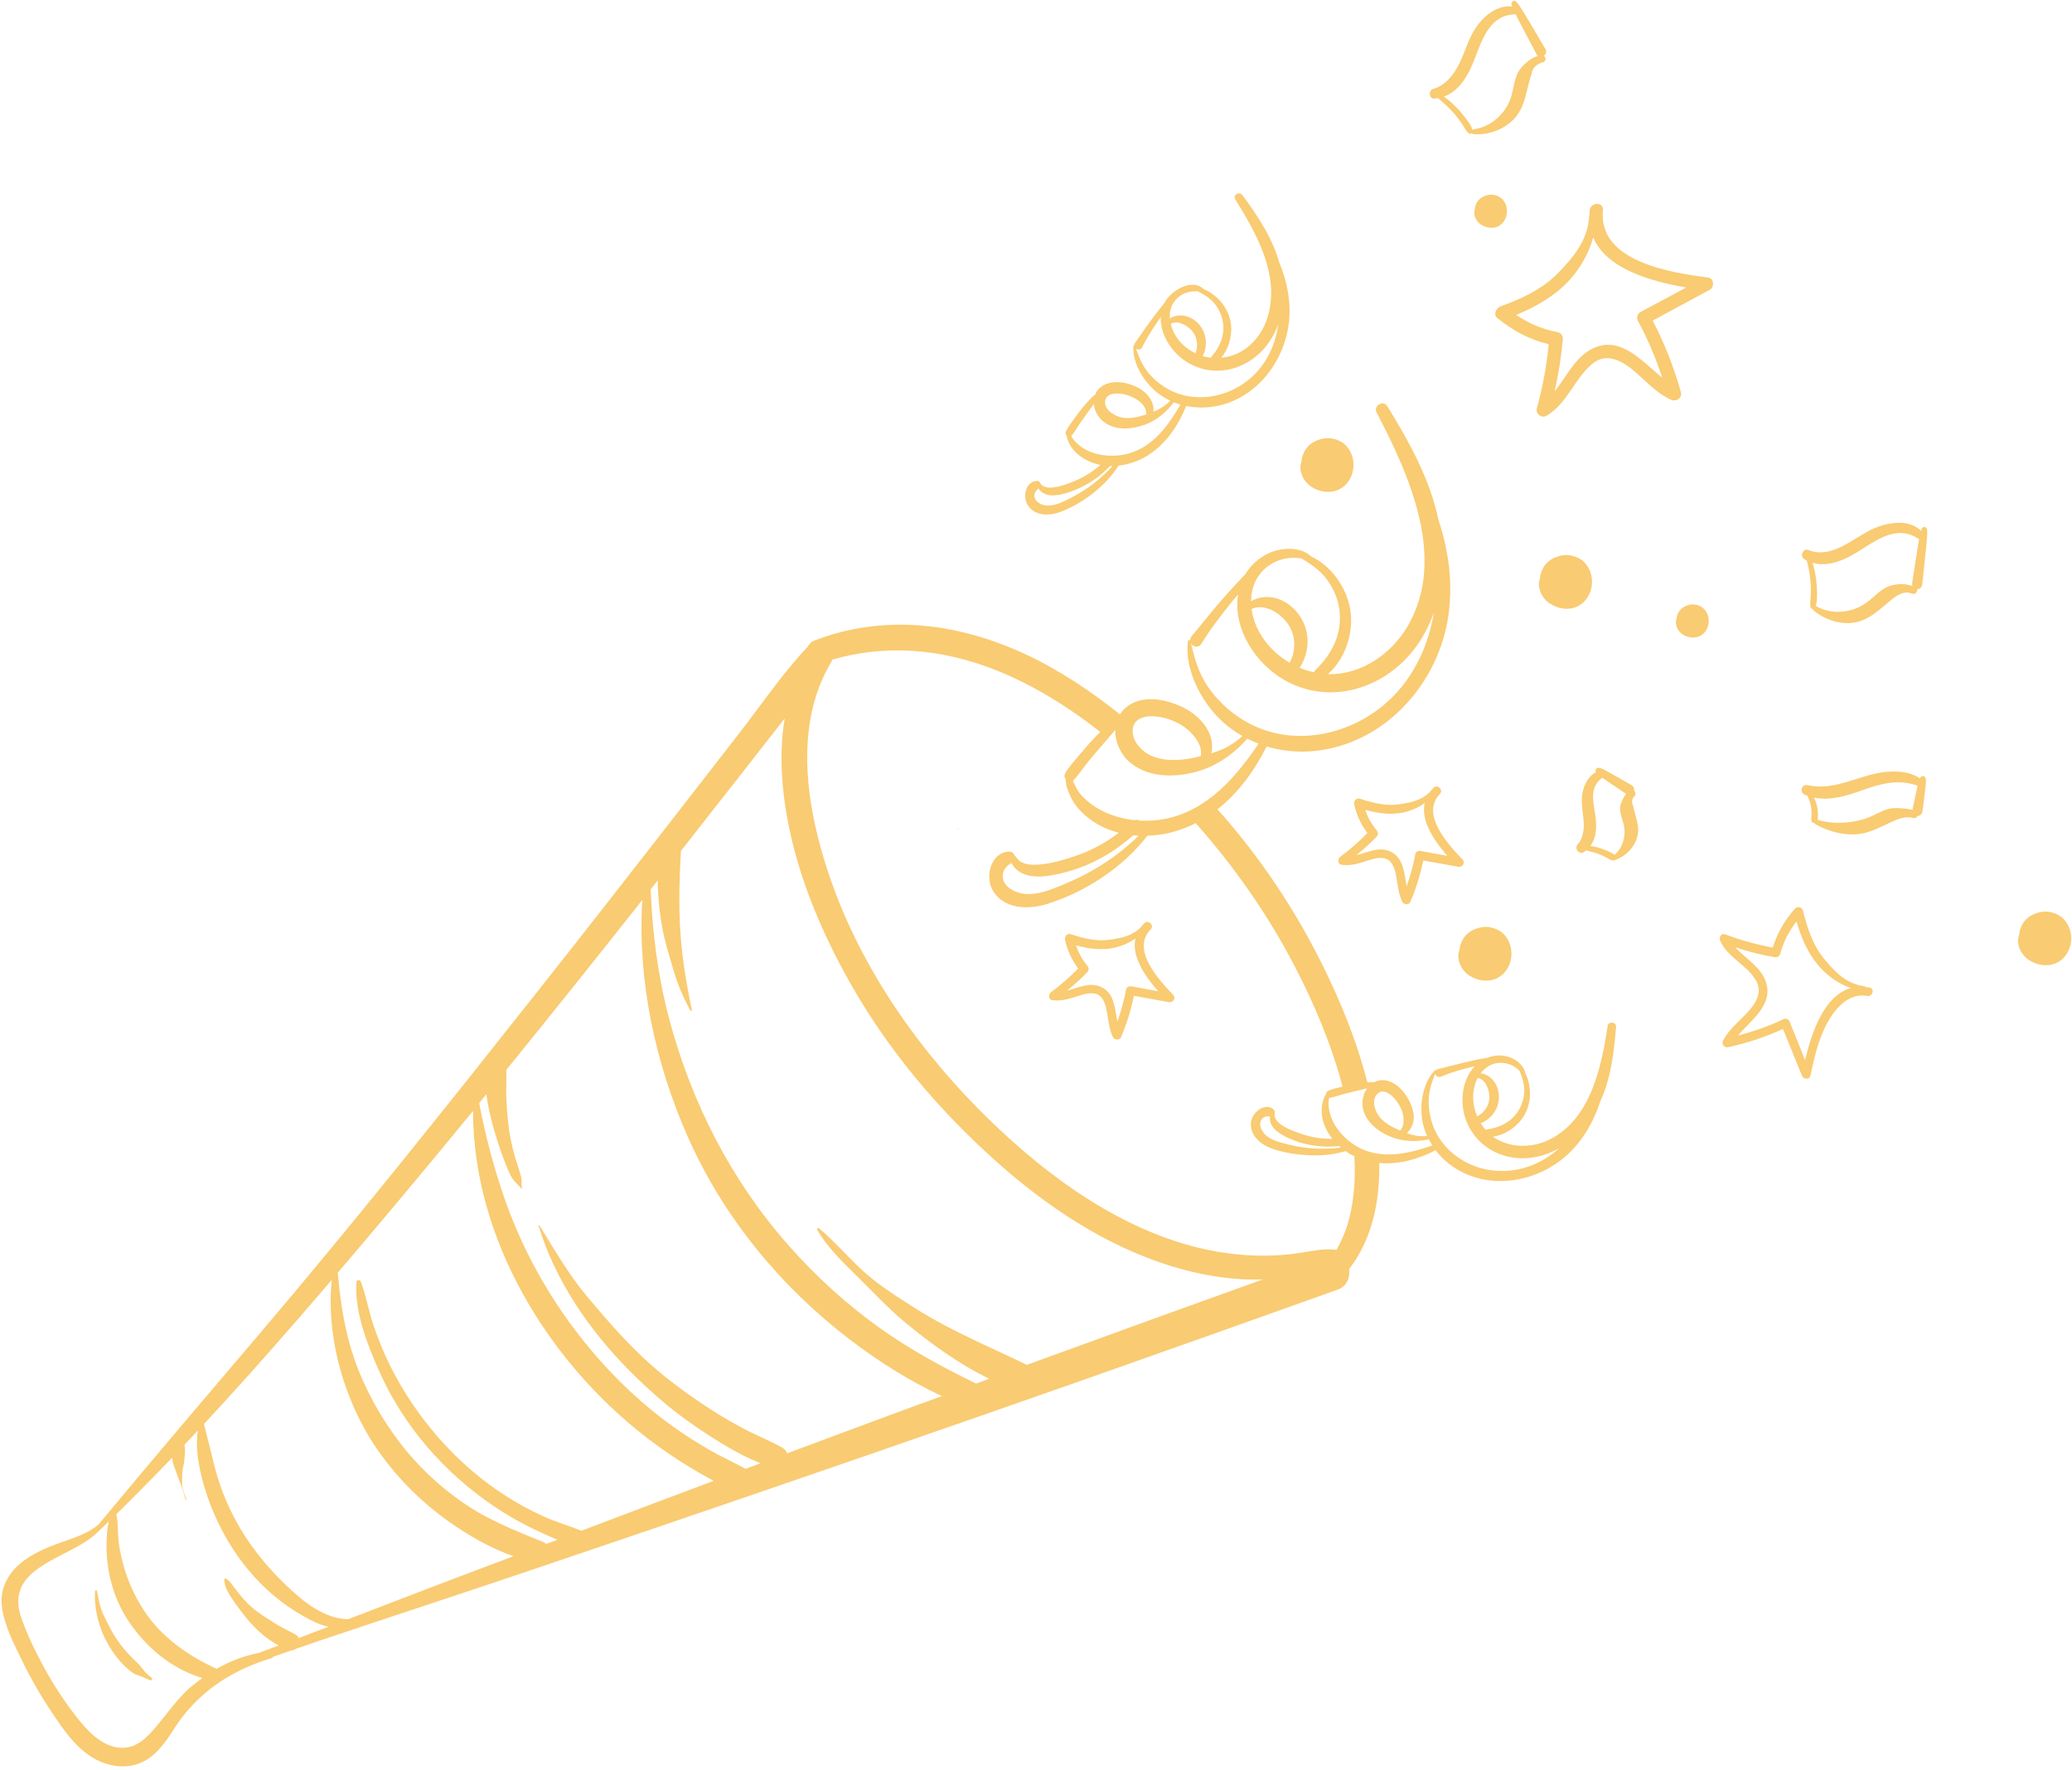 <?xml version="1.0" encoding="UTF-8"?><svg xmlns="http://www.w3.org/2000/svg" xmlns:xlink="http://www.w3.org/1999/xlink" height="209.2" preserveAspectRatio="xMidYMid meet" version="1.0" viewBox="-0.2 -0.1 244.9 209.2" width="244.9" zoomAndPan="magnify"><g id="change1_1"><path d="M112.98,97.85c0.06,0,0.06,0.1,0,0.1C112.92,97.95,112.92,97.85,112.98,97.85z M169.22,10.4 c1.09-0.28,1.95-1.16,2.54-2.07c0.73-1.11,1.13-2.39,1.65-3.61c0.52-1.21,1.24-2.33,2.29-3.14c0.8-0.61,1.83-1.06,2.84-0.91 c-0.03-0.08-0.07-0.16-0.09-0.25c-0.08-0.31,0.33-0.57,0.56-0.32c0.38,0.41,0.64,0.9,0.94,1.37c0.29,0.46,0.56,0.93,0.84,1.39 c0.56,0.95,1.12,1.9,1.68,2.85c0.19,0.32,0.04,0.62-0.2,0.78c0.28,0.2,0.31,0.68-0.12,0.78c-0.47,0.11-0.94,0.42-1.17,0.86 c-0.11,0.21-0.14,0.47-0.21,0.69c-0.09,0.27-0.17,0.53-0.24,0.81c-0.34,1.19-0.51,2.43-1.16,3.51c-1.08,1.81-3.32,2.77-5.39,2.62 c-0.1-0.01-0.17-0.05-0.22-0.11c-0.1,0.09-0.26,0.11-0.37-0.01c-0.11-0.11-0.23-0.21-0.32-0.33c-0.07-0.1-0.13-0.22-0.19-0.32 c-0.13-0.23-0.28-0.45-0.43-0.66c-0.3-0.43-0.62-0.84-0.97-1.22c-0.36-0.4-0.75-0.77-1.15-1.13c-0.19-0.17-0.39-0.33-0.59-0.49 c-0.12,0.02-0.23,0.06-0.36,0.07C168.69,11.64,168.58,10.56,169.22,10.4z M170.46,11.32c0.09,0.07,0.19,0.13,0.28,0.2 c0.44,0.34,0.85,0.71,1.24,1.11c0.4,0.41,0.76,0.85,1.1,1.3c0.16,0.22,0.32,0.45,0.47,0.68c0.14,0.21,0.22,0.41,0.28,0.65 c0.04-0.03,0.08-0.07,0.15-0.08c1.94-0.23,3.7-1.76,4.35-3.6c0.41-1.15,0.41-2.63,1.21-3.6c0.53-0.64,1.22-1.23,2.03-1.47 c-0.06-0.05-0.11-0.11-0.16-0.19c-0.51-0.98-1.03-1.95-1.54-2.93c-0.25-0.48-0.51-0.96-0.75-1.45c-0.06-0.12-0.12-0.24-0.18-0.37 c-0.04,0.01-0.09,0.03-0.14,0.03c-2.86,0.1-3.78,2.85-4.65,5.12C173.43,8.65,172.39,10.62,170.46,11.32z M201.9,34.15 c-2.25,1.22-4.51,2.44-6.76,3.65c1.4,2.69,2.51,5.52,3.33,8.44c0.2,0.73-0.57,1.19-1.18,0.91c-1.63-0.74-2.81-2.05-4.13-3.21 c-1.48-1.3-3.44-2.5-5.2-1c-2.09,1.78-2.93,4.67-5.37,6.11c-0.58,0.34-1.32-0.23-1.14-0.88c0.69-2.49,1.15-5.01,1.4-7.58 c-2.25-0.53-4.27-1.62-6.07-3.09c-0.52-0.42-0.15-1.17,0.36-1.37c2.51-0.93,4.87-1.98,6.77-3.91c1.89-1.93,3.57-3.94,3.72-6.76 c0-0.03,0.01-0.06,0.02-0.08c0.01-0.2,0.02-0.41,0.05-0.63c0.11-0.99,1.66-1.01,1.56,0c-0.6,6.12,8.12,7.39,12.47,7.97 C202.4,32.82,202.44,33.85,201.9,34.15z M196.27,44.55c-0.76-2.3-1.7-4.54-2.86-6.68c-0.2-0.36-0.1-0.88,0.28-1.08 c1.8-0.97,3.61-1.93,5.41-2.9c-4.15-0.72-9.44-2.2-11-5.93c-0.5,1.91-1.58,3.74-2.86,5.12c-1.77,1.9-3.91,3.08-6.24,4.05 c1.49,1,3.13,1.71,4.93,2.04c0.33,0.06,0.62,0.45,0.59,0.78c-0.18,2.09-0.5,4.16-0.97,6.2c1.47-1.78,2.43-4.12,4.63-5.11 C191.4,39.6,193.82,42.57,196.27,44.55z M190.81,121.27c-0.24,3.05-0.61,6.11-1.87,8.86c-0.71,2.17-1.83,4.21-3.43,5.84 c-3.45,3.53-9.22,4.77-13.55,2.13c-0.96-0.59-1.81-1.34-2.48-2.22c-2.06,1.07-4.39,1.71-6.66,1.51c0.06,3.14-0.36,6.28-1.6,9.18 c-0.52,1.21-1.17,2.33-1.97,3.37c0.16,0.95-0.22,2.02-1.38,2.43c-9.78,3.5-19.57,6.98-29.37,10.43 c-17.24,6.07-34.51,12.03-51.81,17.92c-8.72,2.97-17.45,5.94-26.2,8.83c-4.34,1.43-8.67,2.88-12.99,4.33 c-0.91,0.31-1.82,0.62-2.73,0.94c-0.15,0.12-0.32,0.18-0.52,0.18c-0.71,0.25-1.42,0.49-2.13,0.74c-0.05,0.08-0.13,0.15-0.23,0.18 c-4.91,1.48-8.89,4.16-11.64,8.54c-1.02,1.62-2.24,3.27-4.12,3.95c-1.86,0.67-4,0.18-5.62-0.88c-1.89-1.23-3.22-3.17-4.46-5.01 c-1.35-2-2.57-4.1-3.62-6.27c-0.98-2-2.16-4.25-2.41-6.49c-0.22-1.92,0.6-3.65,2.04-4.91c1.41-1.24,3.17-1.97,4.92-2.6 c1.58-0.56,3.2-1.06,4.45-2.11c6.28-7.58,12.66-15.06,19.04-22.56c11.2-13.17,21.96-26.69,32.68-40.24 c5.36-6.77,10.67-13.57,15.97-20.39c2.69-3.46,5.37-6.92,8.06-10.38c2.64-3.4,5.13-7.09,8.09-10.22c0.14-0.31,0.4-0.57,0.79-0.73 c9.46-3.65,19.48-1.64,28.1,3.25c2.82,1.6,5.47,3.45,8.01,5.48c0.19-0.3,0.42-0.57,0.71-0.82c1.93-1.6,4.82-0.98,6.86,0.05 c2.02,1.02,3.73,3.07,3.24,5.37c0.5-0.16,0.99-0.33,1.47-0.55c0.82-0.38,1.54-0.9,2.2-1.49c-0.82-0.46-1.59-1.01-2.3-1.65 c-2.48-2.21-4.58-6.16-4.14-9.57c0.02-0.14,0.2-0.19,0.27-0.07c-0.01-0.17,0.03-0.35,0.18-0.53c1.34-1.59,2.61-3.24,4-4.79 c0.76-0.85,1.53-1.7,2.33-2.52c0.82-1.37,2.19-2.43,3.74-2.82c1.34-0.34,3.04-0.26,4.06,0.74c2.38,1.07,4.18,3.73,4.59,6.18 c0.47,2.74-0.52,5.84-2.62,7.71c0.04,0,0.09,0.01,0.13,0.01c3.82,0.05,7.32-2.38,9.23-5.58c4.77-8.01,0.25-17.95-3.6-25.33 c-0.44-0.84,0.78-1.56,1.27-0.75c2.6,4.25,5.02,8.6,6.03,13.42c1.28,3.84,1.78,7.93,1.07,11.94c-1.39,7.86-7.73,14.64-15.84,15.39 c-1.89,0.17-3.78-0.02-5.56-0.55c-0.01,0.04-0.01,0.08-0.04,0.12c-1.41,2.8-3.33,5.41-5.76,7.32c0.39,0.43,0.78,0.85,1.15,1.29 c4.93,5.76,9.03,12.21,12.22,19.08c1.77,3.8,3.31,7.8,4.36,11.91c0.13-0.01,0.26-0.03,0.4-0.03c0.13,0,0.27,0,0.4,0 c0.21-0.1,0.43-0.18,0.69-0.22c1.57-0.19,2.88,1.22,3.5,2.51c0.36,0.75,0.61,1.61,0.43,2.44c-0.11,0.48-0.39,0.95-0.75,1.31 c0.34,0.11,0.68,0.21,1.03,0.28c0.45,0.08,0.9,0.08,1.35,0.04c-0.21-0.48-0.38-0.98-0.5-1.51c-0.43-1.99-0.07-4.73,1.42-6.25 c0.04-0.04,0.09-0.03,0.13,0c0.06-0.07,0.13-0.12,0.24-0.15c1.92-0.45,3.85-1.03,5.81-1.33c0.9-0.36,1.94-0.38,2.84,0 c0.76,0.33,1.54,0.97,1.66,1.81c0.35,0.64,0.52,1.4,0.56,2.1c0.06,0.94-0.14,1.89-0.58,2.72c-0.71,1.37-2.23,2.48-3.8,2.69 c1.91,1.37,4.59,1.38,6.66,0.36c4.91-2.41,6.17-8.6,6.92-13.49C189.93,120.59,190.85,120.72,190.81,121.27z M177.21,125.54 c-1-0.02-1.83,0.49-2.41,1.24c0.36,0.03,0.73,0.2,1.01,0.39c0.73,0.51,1.11,1.39,1.15,2.27c0.04,0.88-0.28,1.72-0.87,2.37 c-0.36,0.4-0.8,0.69-1.28,0.87c0.17,0.28,0.36,0.54,0.57,0.78c0.03-0.01,0.05-0.03,0.09-0.03c1.57-0.22,2.95-0.86,3.81-2.24 c0.43-0.7,0.66-1.52,0.68-2.33c0.02-0.86-0.25-1.58-0.55-2.37C178.81,125.93,178.14,125.56,177.21,125.54z M174.4,131.88 c0.83-0.44,1.41-1.25,1.43-2.23c0.01-0.6-0.16-1.19-0.48-1.7c-0.21-0.33-0.53-0.54-0.89-0.63c-0.08,0.14-0.14,0.29-0.2,0.44 C173.73,129.08,173.84,130.58,174.4,131.88z M162.68,129.14c-0.77,0.63-0.46,1.83-0.01,2.54c0.6,0.94,1.63,1.44,2.62,1.87 c0.41-0.44,0.45-1.04,0.38-1.63c-0.08-0.65-0.37-1.25-0.75-1.79C164.51,129.53,163.46,128.5,162.68,129.14z M149.82,66.73 c-1.47,0.99-2.14,2.59-2.15,4.26c0.37-0.25,0.84-0.4,1.28-0.47c2.15-0.33,4.13,1.17,4.96,3.08c0.74,1.69,0.52,3.72-0.5,5.24 c0.55,0.23,1.12,0.41,1.7,0.54c0.03-0.1,0.07-0.19,0.16-0.27c1.97-1.88,3.19-4.29,2.85-7.07c-0.16-1.29-0.69-2.55-1.46-3.6 c-0.82-1.13-1.87-1.81-3.03-2.53C152.31,65.73,151.06,65.89,149.82,66.73z M151.86,73.43c-0.96-1.2-2.67-2.19-4.13-1.54 c0.03,0.24,0.07,0.49,0.13,0.73c0.58,2.39,2.26,4.39,4.37,5.63C153.04,76.72,152.97,74.82,151.86,73.43z M146.64,84.96 c6.28,3.92,14.61,1.56,18.99-4.07c1.98-2.54,3.14-5.49,3.64-8.56c-0.92,2.59-2.43,4.93-4.66,6.69c-3.77,2.97-8.77,3.69-13.02,1.26 c-3.42-1.95-6.11-6.12-5.45-10.11c-0.23,0.27-0.46,0.53-0.68,0.8c-1.29,1.61-2.57,3.25-3.65,5.01c-0.35,0.57-0.99,0.4-1.24-0.01 c0.43,1.79,0.86,3.37,1.9,4.96C143.53,82.54,145,83.94,146.64,84.96z M140.96,91.2c-2.58,0.64-5.57,0.6-7.68-1.24 c-1.05-0.92-1.7-2.38-1.66-3.77c-0.26,0.31-0.52,0.61-0.79,0.92c-0.01,0.03-0.02,0.06-0.03,0.09c-0.01-0.01-0.02-0.01-0.03-0.02 c-0.17,0.19-0.33,0.39-0.5,0.58c-0.62,0.72-1.24,1.44-1.85,2.18c-0.58,0.71-1.09,1.52-1.72,2.18c-0.03,0.03-0.06,0.04-0.09,0.07 c0.28,0.59,0.51,1.2,1,1.72c0.82,0.87,1.78,1.56,2.87,2.04c1.09,0.48,2.25,0.78,3.43,0.91c0.19-0.09,0.38-0.06,0.53,0.04 c1.07,0.07,2.15,0,3.2-0.22c4.9-1.03,8.24-4.91,10.92-8.87c-0.45-0.17-0.9-0.37-1.33-0.59C145.56,89.1,143.44,90.59,140.96,91.2z M118.32,103.52c0.03,0.93,0.85,1.54,1.65,1.83c1.94,0.71,4.15-0.31,5.93-1.06c3.19-1.34,6.03-3.21,8.49-5.6 c-0.22-0.01-0.43-0.02-0.65-0.04c-0.3,0.27-0.62,0.52-0.92,0.76c-0.64,0.52-1.31,1-2.01,1.42c-1.41,0.86-2.97,1.59-4.57,2.04 c-1.57,0.45-3.62,0.94-5.22,0.43c-0.61-0.2-1.15-0.57-1.51-1.11c-0.05-0.07-0.1-0.17-0.15-0.27 C118.75,102.3,118.3,102.71,118.32,103.52z M134.18,85.1c-0.78,0.68-0.56,1.91-0.04,2.68c1.48,2.24,4.59,2.19,6.9,1.67 c0.23-0.05,0.45-0.1,0.68-0.16c0.22-1.2-0.62-2.32-1.48-3.08c-0.9-0.8-2.1-1.31-3.27-1.54C136.08,84.51,134.9,84.47,134.18,85.1z M23.71,198.27c-3.65-1.1-6.7-3.65-8.8-6.85c-1.25-1.91-2.05-4.16-2.36-6.42c-0.16-1.15-0.21-2.31-0.13-3.47 c0.04-0.61,0.1-1.21,0.24-1.78c-0.28,0.27-0.56,0.55-0.84,0.83c-0.02,0.02-0.04,0.03-0.07,0.04c-2.11,2.33-5.53,3.09-7.98,5.12 c-1.83,1.51-2.21,3.29-1.42,5.51c0.73,2.06,1.71,4.05,2.76,5.96c1.09,1.97,2.33,3.86,3.71,5.63c1.28,1.63,2.94,3.48,5.14,3.67 c2.01,0.17,3.34-1.33,4.5-2.74c1.22-1.46,2.28-3,3.7-4.28C22.67,199.06,23.18,198.66,23.71,198.27z M38.6,192.22 c0.01,0,0.03-0.01,0.04-0.01c-0.64-0.14-1.27-0.36-1.94-0.7c-1.28-0.65-2.57-1.44-3.71-2.32c-2.25-1.73-4.18-3.86-5.71-6.25 c-1.55-2.42-2.75-5.1-3.5-7.87c-0.37-1.37-0.64-2.74-0.7-4.15c-0.03-0.63,0.02-1.27,0.1-1.91c-0.53,0.57-1.05,1.14-1.59,1.7 c0.03,0.08,0.05,0.16,0.06,0.25c0.06,0.51-0.02,1.09-0.07,1.61c-0.05,0.5-0.21,0.98-0.24,1.49c-0.03,0.48-0.04,0.98,0.01,1.47 c0.06,0.55,0.29,1.12,0.48,1.64c0.02,0.06-0.07,0.08-0.09,0.02c-0.19-0.54-0.3-1.11-0.5-1.64c-0.19-0.49-0.39-0.96-0.55-1.46 c-0.18-0.54-0.44-1.06-0.51-1.63c-0.01-0.08-0.02-0.16-0.03-0.24c-2.16,2.26-4.37,4.48-6.6,6.68c0.21,0.87,0.15,1.76,0.22,2.67 c0.08,1.06,0.28,2.11,0.56,3.14c0.53,2.01,1.37,3.87,2.51,5.61c2.03,3.11,5.22,5.34,8.57,6.86c1.55-0.89,3.23-1.54,4.98-1.88 c0.78-0.3,1.55-0.59,2.34-0.88c-1.38-0.74-2.6-1.81-3.59-2.99c-0.61-0.73-1.21-1.51-1.75-2.3c-0.48-0.71-1.11-1.64-1.07-2.53 c0-0.08,0.1-0.15,0.18-0.1c0.38,0.25,0.64,0.58,0.9,0.95c0.26,0.36,0.54,0.7,0.82,1.05c0.56,0.68,1.15,1.29,1.85,1.82 c0.72,0.55,1.49,1.01,2.25,1.5c0.77,0.49,1.6,0.86,2.4,1.3c0.19,0.1,0.31,0.26,0.38,0.43C36.28,193.08,37.44,192.66,38.6,192.22z M53.06,186.67c2.48-0.94,4.95-1.87,7.43-2.8c-2.75-0.96-5.39-2.5-7.68-4.12c-3.08-2.18-5.75-4.82-7.97-7.87 c-4.13-5.66-6.55-13.54-5.83-20.67c-4.93,5.77-9.94,11.47-15.1,17.03c0.2,0.89,0.45,1.76,0.67,2.66c0.3,1.23,0.58,2.47,0.95,3.68 c0.75,2.42,1.82,4.72,3.19,6.85c1.37,2.13,3,4.05,4.82,5.8c1.96,1.89,4.51,4.04,7.4,4.09C44.98,189.77,49.02,188.21,53.06,186.67z M84.15,174.96c-0.86-0.46-1.71-0.95-2.5-1.42c-1.89-1.12-3.71-2.37-5.45-3.71c-11.71-9.05-20.49-23.53-20.49-38.6 c-2.94,3.59-5.9,7.16-8.88,10.72c-2.36,2.81-4.73,5.62-7.11,8.41c0.31,3.48,0.81,6.85,1.96,10.19c1.23,3.55,3.07,6.84,5.33,9.83 c2.09,2.76,4.68,5.2,7.53,7.17c2.97,2.05,6.17,3.3,9.48,4.65c0.14,0.06,0.24,0.14,0.35,0.22c0.44-0.17,0.89-0.34,1.33-0.5 c-0.97-0.38-1.93-0.84-2.82-1.26c-1.63-0.78-3.19-1.68-4.69-2.69c-2.96-2-5.65-4.38-7.96-7.1c-2.32-2.72-4.23-5.74-5.68-9.02 c-1.37-3.09-2.85-6.92-2.63-10.35c0.02-0.32,0.43-0.36,0.54-0.07c0.62,1.69,0.92,3.48,1.5,5.19c0.56,1.65,1.22,3.27,2,4.83 c1.53,3.05,3.48,5.92,5.73,8.48c2.26,2.56,4.85,4.84,7.72,6.7c1.46,0.95,2.99,1.79,4.58,2.51c1.48,0.68,3.04,1.11,4.53,1.72 C73.72,178.88,78.93,176.91,84.15,174.96z M104.73,167.28c2.13-0.79,4.27-1.56,6.4-2.34c-3.83-1.78-7.45-4.07-10.79-6.61 c-8.27-6.3-15.02-14.5-19.24-24.02c-3.86-8.74-5.95-18.43-5.39-28.01c-5.31,6.73-10.66,13.42-16.06,20.07 c0.03,1.03-0.04,2.06-0.01,3.08c0.04,1.22,0.13,2.45,0.28,3.66c0.15,1.24,0.44,2.45,0.78,3.65c0.17,0.59,0.39,1.17,0.55,1.76 c0.06,0.23,0.16,0.53,0.19,0.76c0.04,0.38-0.03,0.68,0.05,1.07c0.01,0.04-0.05,0.09-0.08,0.05c-0.43-0.53-0.87-0.82-1.2-1.44 c-0.3-0.55-0.52-1.14-0.75-1.72c-0.49-1.23-0.89-2.49-1.26-3.76c-0.38-1.32-0.73-2.77-0.92-4.22c-0.28,0.34-0.56,0.69-0.84,1.04 c0.68,3.66,1.63,7.24,2.82,10.78c2.42,7.19,6.35,13.88,11.38,19.56c2.55,2.87,5.39,5.51,8.5,7.75c1.53,1.11,3.13,2.13,4.77,3.06 c1.31,0.74,2.7,1.36,4.02,2.09c0.59-0.22,1.17-0.44,1.76-0.66c-2.71-1.07-5.34-2.76-7.68-4.35c-2.85-1.93-5.41-4.18-7.84-6.62 c-4.71-4.74-8.79-10.69-10.72-17.14c-0.02-0.05,0.06-0.08,0.09-0.04c1.77,2.86,3.47,5.84,5.64,8.42c2.09,2.49,4.2,4.95,6.57,7.18 c2.37,2.24,5.04,4.22,7.77,6c1.39,0.91,2.82,1.75,4.29,2.52c1.46,0.77,3.03,1.38,4.46,2.19c0.3,0.17,0.47,0.4,0.56,0.67 C96.8,170.24,100.76,168.75,104.73,167.28z M149.08,151.14c-0.82,0.03-1.64,0.04-2.45-0.01c-4.39-0.25-8.64-1.41-12.68-3.13 c-7.54-3.22-14.18-8.42-19.97-14.16c-5.41-5.36-10.12-11.35-13.85-18.01c-3.56-6.36-6.42-13.34-7.51-20.58 c-0.52-3.45-0.65-7.01-0.07-10.42c-1.34,1.71-2.68,3.42-4.01,5.13c-2.75,3.51-5.51,7.03-8.26,10.54c-0.17,3.01-0.26,6-0.1,9.02 c0.18,3.3,0.71,6.53,1.39,9.75c0.02,0.11-0.13,0.19-0.19,0.08c-0.82-1.56-1.47-3.01-1.96-4.71c-0.47-1.61-0.99-3.2-1.3-4.84 c-0.36-1.91-0.56-3.87-0.58-5.82c-0.28,0.35-0.56,0.7-0.83,1.05c0.2,5.13,0.83,10.17,2.15,15.19c2.63,9.97,7.35,19.23,14.2,26.97 c3.22,3.63,6.85,6.95,10.81,9.76c3.57,2.54,7.38,4.6,11.3,6.51c0.51-0.19,1.03-0.38,1.55-0.57c-3.59-1.74-6.92-4.16-9.94-6.66 c-1.95-1.62-3.69-3.49-5.49-5.27c-1.74-1.71-3.68-3.55-4.9-5.68c-0.08-0.15,0.1-0.27,0.22-0.17c1.9,1.58,3.5,3.53,5.35,5.18 c1.87,1.67,3.98,2.97,6.08,4.31c4.18,2.65,8.68,4.49,13.11,6.64c0.01,0,0.02,0.01,0.02,0.01 C130.47,157.86,139.77,154.48,149.08,151.14z M159.88,136.59c-0.18-0.09-0.36-0.18-0.54-0.28c-0.17-0.1-0.32-0.22-0.48-0.33 c-1.39,0.41-2.89,0.56-4.32,0.49c-1.55-0.08-3.21-0.31-4.65-0.89c-1.24-0.5-2.39-1.56-2.23-3.02c0.12-1.08,1.53-2.35,2.61-1.56 c0.18,0.13,0.24,0.38,0.19,0.58c0.01,0.13,0,0.26,0.01,0.31c0.1,0.4,0.39,0.7,0.72,0.94c0.7,0.5,1.52,0.8,2.32,1.08 c0.85,0.3,1.74,0.5,2.64,0.58c0.38,0.03,0.76,0.04,1.14,0.04c-0.4-0.5-0.74-1.04-0.96-1.65c-0.28-0.76-0.4-1.57-0.26-2.37 c0.06-0.34,0.19-0.9,0.46-1.25c0-0.17,0.09-0.34,0.29-0.43c0.53-0.22,1.11-0.34,1.66-0.48c-1.3-4.95-3.32-9.75-5.66-14.23 c-3.19-6.14-7.12-11.75-11.69-16.91c-1.32,0.67-2.75,1.15-4.3,1.37c-0.47,0.07-0.95,0.1-1.42,0.12c-2.91,3.78-7.39,6.69-11.9,8.08 c-2.24,0.69-5.21,0.6-6.45-1.77c-0.84-1.6-0.09-4.4,2.03-4.44c0.32-0.01,0.55,0.21,0.64,0.47c0.25,0.24,0.43,0.58,0.75,0.75 c0.66,0.37,1.45,0.37,2.18,0.31c1.4-0.12,2.78-0.51,4.11-0.96c1.35-0.45,2.65-1.07,3.86-1.82c0.49-0.3,0.95-0.64,1.41-0.98 c-1.14-0.29-2.24-0.76-3.22-1.46c-1.05-0.74-1.95-1.66-2.5-2.83c-0.26-0.55-0.58-1.33-0.55-2.02c-0.16-0.19-0.22-0.46-0.07-0.72 c0.48-0.83,1.2-1.59,1.81-2.32c0.61-0.73,1.24-1.44,1.9-2.13c0.14-0.15,0.29-0.29,0.44-0.43c-9.14-7.17-20.05-11.89-31.69-8.55 c-0.03,0.12-0.08,0.24-0.15,0.36c-3.44,5.76-3.27,12.94-1.85,19.29c3.1,13.88,11.53,26.28,21.79,35.9c5.58,5.23,12,9.94,19.21,12.65 c3.43,1.29,6.99,2.08,10.66,2.23c1.84,0.08,3.68-0.01,5.51-0.28c1.57-0.23,2.91-0.58,4.43-0.37c0.65-1.14,1.15-2.36,1.49-3.63 C159.87,141.63,160.02,139.09,159.88,136.59z M149.91,131.87c-0.44-0.03-0.82,0.02-1.06,0.47c-0.24,0.45-0.04,0.97,0.22,1.36 c0.63,0.93,1.87,1.21,2.89,1.47c2.09,0.54,4.19,0.66,6.31,0.39c-0.07-0.06-0.13-0.12-0.19-0.18c-0.21,0.02-0.42,0.03-0.61,0.05 c-0.48,0.03-0.97,0.03-1.45-0.01c-0.98-0.07-1.97-0.25-2.9-0.57c-0.86-0.3-1.83-0.72-2.52-1.33 C150.12,133.11,149.8,132.47,149.91,131.87z M169.1,135.31c-0.15-0.23-0.29-0.47-0.42-0.72c-1.58,0.33-3.18,0.27-4.68-0.38 c-1.39-0.6-2.76-1.69-3.1-3.24c-0.18-0.82,0-1.73,0.48-2.41c-0.35,0.08-0.69,0.17-1.04,0.25c-0.53,0.12-1.06,0.25-1.59,0.39 c-0.57,0.15-1.12,0.35-1.69,0.47c-0.06,0.01-0.11,0.01-0.16,0.01c0,0.01-0.01,0.02-0.01,0.04c-0.07,0.33-0.09,0.66-0.05,0.99 c0.08,0.73,0.31,1.45,0.68,2.09c0.67,1.15,1.65,2.08,2.82,2.72C163.11,137.01,166.27,136.3,169.1,135.31z M184.12,135.62 c-1.22,0.7-2.57,1.14-4.05,1.2c-3.01,0.12-5.76-1.48-6.92-4.3c-0.86-2.1-0.64-4.89,0.96-6.58c-1.35,0.33-2.69,0.68-3.97,1.23 c-0.37,0.16-0.63-0.07-0.71-0.34c-0.45,1.16-0.81,2.2-0.77,3.51c0.04,1.36,0.43,2.77,1.14,3.93c1.43,2.34,4.05,3.83,6.77,4.03 C179.51,138.53,182.09,137.43,184.12,135.62z M121.31,59.67c-0.67-0.96-0.35-2.82,1.03-2.92c0.25-0.02,0.4,0.14,0.44,0.33 c0.07,0.08,0.14,0.16,0.18,0.19c0.39,0.29,0.89,0.31,1.36,0.25c0.86-0.1,1.71-0.43,2.51-0.76c0.8-0.33,1.56-0.77,2.26-1.27 c0.27-0.19,0.52-0.41,0.77-0.63c-0.65-0.12-1.27-0.35-1.85-0.68c-0.67-0.39-1.27-0.9-1.67-1.57c-0.19-0.31-0.43-0.79-0.46-1.22 c-0.15-0.14-0.16-0.34-0.08-0.52c0.24-0.51,0.63-1,0.96-1.46c0.33-0.47,0.67-0.92,1.03-1.36c0.37-0.45,0.75-0.88,1.18-1.28 c0.09-0.08,0.18-0.15,0.27-0.23c0.11-0.26,0.26-0.51,0.49-0.73c1.09-1.03,2.85-0.83,4.13-0.3c1.28,0.53,2.41,1.65,2.27,3.07 c0.76-0.31,1.42-0.74,1.99-1.31c-0.54-0.26-1.06-0.58-1.55-0.96c-1.53-1.22-2.95-3.47-2.81-5.5c0-0.06,0.05-0.09,0.09-0.09 c0-0.08,0.02-0.16,0.08-0.25c0.75-1.04,1.45-2.11,2.23-3.13c0.4-0.53,0.82-1.07,1.25-1.59c0.71-1.46,3.28-3.03,4.66-1.67 c0.63,0.24,1.23,0.67,1.69,1.12c0.64,0.63,1.13,1.42,1.38,2.28c0.44,1.54,0.07,3.46-1,4.71c0.99-0.09,1.97-0.42,2.83-1.03 c2.71-1.93,3.45-5.43,2.91-8.56c-0.56-3.26-2.34-6.34-4.07-9.12c-0.34-0.55,0.48-1,0.85-0.5c1.81,2.46,3.48,4.98,4.31,7.85 c0.95,2.27,1.46,4.76,1.17,7.21c-0.58,4.86-4.14,9.3-9.14,9.96c-1.01,0.13-2.02,0.09-3-0.11c-1.26,3.15-3.52,6.02-6.95,6.87 c-0.34,0.08-0.68,0.14-1.03,0.18c-1.55,2.41-4.09,4.35-6.71,5.41C123.97,60.89,122.22,60.99,121.31,59.67z M138.61,35.54 c-0.45,0.6-0.59,1.31-0.54,2.02c0.21-0.15,0.46-0.26,0.71-0.31c1.29-0.31,2.59,0.51,3.18,1.64c0.32,0.61,0.43,1.32,0.34,1.99 c-0.05,0.41-0.17,0.78-0.35,1.12c0.32,0.09,0.64,0.16,0.96,0.2c0.02-0.04,0.03-0.07,0.06-0.1c1.08-1.24,1.7-2.77,1.31-4.43 c-0.18-0.77-0.56-1.49-1.09-2.07c-0.52-0.57-1.13-0.9-1.8-1.26C140.32,34.29,139.34,34.56,138.61,35.54z M140.59,38.9 c-0.39-0.4-0.89-0.72-1.45-0.85c-0.33-0.08-0.67-0.02-0.97,0.12c0.14,0.58,0.39,1.15,0.72,1.63c0.58,0.85,1.36,1.46,2.22,1.86 C141.45,40.71,141.31,39.65,140.59,38.9z M138.96,46.4c2.54,0.9,5.41,0.43,7.65-1.04c2.56-1.69,3.89-4.31,4.28-7.14 c-0.52,1.44-1.37,2.76-2.59,3.77c-2.31,1.91-5.41,2.34-8.05,0.81c-1.84-1.07-3.35-3.25-3.25-5.43c-0.09,0.13-0.19,0.25-0.27,0.38 c-0.7,1.04-1.4,2.1-1.95,3.23c-0.15,0.31-0.48,0.29-0.71,0.13c0.43,1.22,0.86,2.27,1.8,3.25C136.71,45.24,137.8,45.99,138.96,46.4z M132.16,49.2c1.04,0.28,2.12,0.02,3.13-0.31c0.04-1.3-1.5-2.12-2.59-2.37c-0.68-0.16-1.99-0.24-2.24,0.63 C130.15,48.18,131.32,48.97,132.16,49.2z M129.12,53.47c0.64,0.2,1.3,0.29,1.96,0.31c0.09-0.04,0.18-0.03,0.25,0 c0.68-0.01,1.37-0.11,2.02-0.31c2.8-0.85,4.57-3.31,5.97-5.74c-0.27-0.08-0.53-0.17-0.78-0.27c-0.91,1.2-2.08,2.18-3.51,2.68 c-1.55,0.54-3.45,0.68-4.81-0.4c-0.63-0.5-1.06-1.28-1.14-2.08c-0.21,0.3-0.43,0.6-0.64,0.89c-0.34,0.47-0.68,0.94-1.01,1.42 c-0.32,0.47-0.6,0.98-0.95,1.42c-0.02,0.02-0.04,0.03-0.06,0.04c0.03,0.05,0.05,0.11,0.08,0.16c0.17,0.29,0.4,0.54,0.65,0.77 C127.73,52.88,128.38,53.24,129.12,53.47z M123.15,59.6c1.16,0.29,2.42-0.43,3.42-0.95c1.81-0.94,3.37-2.17,4.72-3.66 c-0.09,0-0.18,0-0.27,0c-0.16,0.16-0.32,0.32-0.47,0.46c-0.33,0.32-0.68,0.61-1.05,0.89c-0.76,0.58-1.6,1.05-2.48,1.42 c-0.86,0.37-1.92,0.71-2.87,0.7c-0.64-0.01-1.29-0.28-1.6-0.81C121.61,58.34,122.12,59.34,123.15,59.6z M16.56,197.07 c-0.3-0.41-0.71-0.77-1.07-1.12c-0.72-0.7-1.37-1.49-1.93-2.32c-0.56-0.84-0.99-1.75-1.44-2.64c-0.46-0.91-0.68-2.02-0.86-3.01 c-0.03-0.14-0.22-0.09-0.23,0.03c-0.11,2.22,0.48,4.44,1.59,6.36c0.56,0.96,1.25,1.86,2.06,2.62c0.38,0.36,0.87,0.78,1.38,0.94 c0.51,0.16,0.98,0.37,1.47,0.6c0.21,0.09,0.36-0.17,0.18-0.3C17.23,197.89,16.9,197.53,16.56,197.07z M192.99,95.85 c0.2,0.8,0.49,1.59,0.42,2.42c-0.12,1.47-1.22,2.69-2.55,3.24c-0.03,0.01-0.06,0-0.09,0c-0.07,0.08-0.19,0.12-0.3,0.11 c-0.21-0.03-0.35-0.08-0.53-0.19c-0.16-0.09-0.32-0.18-0.48-0.26c-0.3-0.15-0.61-0.28-0.93-0.39c-0.33-0.11-0.66-0.2-0.99-0.28 c-0.1-0.02-0.19-0.04-0.29-0.06c-0.08,0.06-0.15,0.14-0.24,0.19c-0.59,0.38-1.18-0.46-0.72-0.94c0.48-0.5,0.66-1.3,0.7-1.97 c0.05-0.94-0.18-1.86-0.22-2.8c-0.04-0.86,0.09-1.74,0.49-2.51c0.26-0.49,0.67-0.98,1.19-1.23c-0.01-0.01-0.01-0.02-0.02-0.02 c-0.19-0.26,0.13-0.54,0.38-0.49c0.36,0.07,0.69,0.28,1.01,0.45c0.32,0.17,0.64,0.35,0.95,0.53c0.63,0.36,1.26,0.72,1.89,1.08 c0.23,0.13,0.32,0.38,0.28,0.63c0.18,0.17,0.25,0.47,0.05,0.66c-0.21,0.2-0.34,0.49-0.28,0.79c0.03,0.15,0.11,0.29,0.14,0.44 C192.88,95.44,192.94,95.64,192.99,95.85z M191.74,97.49c-0.17-0.8-0.67-1.75-0.36-2.56c0.17-0.44,0.34-0.84,0.61-1.19 c-0.6-0.4-1.2-0.81-1.8-1.21c-0.31-0.21-0.62-0.42-0.93-0.64c-0.02-0.02-0.04-0.03-0.06-0.05c-0.6,0.44-0.96,0.96-1.07,1.71 c-0.13,0.85,0.09,1.75,0.21,2.59c0.19,1.32,0.21,2.73-0.57,3.76c0.34,0.05,0.68,0.12,1.01,0.22c0.37,0.11,0.73,0.25,1.09,0.41 c0.18,0.08,0.35,0.17,0.53,0.26c0.09,0.05,0.17,0.11,0.23,0.18C191.59,100.14,192,98.72,191.74,97.49z M158.22,101.17 c1.15-0.83,2.2-1.78,3.2-2.79c-0.76-1.01-1.29-2.14-1.56-3.39c-0.08-0.38,0.25-0.81,0.67-0.67c1.55,0.51,3.07,0.9,4.71,0.65 c1.37-0.21,2.6-0.46,3.6-1.48c0.12-0.16,0.24-0.31,0.4-0.46c0.48-0.47,1.21,0.26,0.74,0.74c-2.34,2.4,1.05,6.02,2.68,7.73 c0.38,0.4-0.01,0.96-0.5,0.87c-1.38-0.25-2.76-0.5-4.14-0.75c-0.34,1.69-0.85,3.32-1.53,4.91c-0.16,0.37-0.76,0.33-0.93,0 c-0.46-0.92-0.54-1.9-0.71-2.9c-0.15-0.86-0.41-2.02-1.39-2.26c-0.85-0.2-1.83,0.23-2.64,0.47c-0.81,0.24-1.61,0.41-2.46,0.29 C157.86,102.05,157.91,101.4,158.22,101.17z M161.17,95.64c0.29,0.88,0.73,1.69,1.34,2.41c0.19,0.23,0.21,0.54,0,0.76 c-0.75,0.79-1.56,1.5-2.41,2.19c1.35-0.33,2.7-1.07,4.05-0.43c1.57,0.74,1.6,2.53,1.91,4.09c0.44-1.23,0.79-2.5,1.02-3.79 c0.05-0.3,0.39-0.42,0.65-0.37c1.05,0.19,2.09,0.39,3.14,0.58c-1.53-1.76-3.16-4.12-2.68-6.24c-0.78,0.56-1.71,0.94-2.59,1.12 C164.08,96.26,162.62,96.04,161.17,95.64z M173.52,115.26c0.95,0.59,2.16,0.78,3.2,0.29c1.18-0.57,1.79-1.85,1.72-3.12 c-0.04-0.69-0.28-1.32-0.7-1.87c-0.18-0.24-0.43-0.46-0.68-0.61c-0.39-0.24-0.72-0.34-1.15-0.43c-0.61-0.12-1.26,0.01-1.83,0.24 c-0.54,0.22-1.08,0.66-1.37,1.17c-0.23,0.4-0.38,0.85-0.41,1.31c-0.04,0.13-0.09,0.26-0.11,0.39 C172.05,113.68,172.65,114.72,173.52,115.26z M154.85,57.48c0.95,0.59,2.16,0.78,3.2,0.29c1.18-0.57,1.79-1.85,1.72-3.12 c-0.04-0.69-0.28-1.32-0.7-1.87c-0.18-0.24-0.43-0.46-0.68-0.61c-0.39-0.24-0.72-0.34-1.15-0.43c-0.61-0.12-1.26,0.01-1.83,0.24 c-0.54,0.22-1.08,0.66-1.37,1.17c-0.23,0.4-0.38,0.85-0.41,1.31c-0.04,0.13-0.09,0.26-0.11,0.39 C153.39,55.89,153.98,56.94,154.85,57.48z M186.24,71.59c1.18-0.57,1.79-1.85,1.72-3.12c-0.04-0.69-0.28-1.32-0.7-1.87 c-0.18-0.24-0.43-0.46-0.68-0.61c-0.39-0.24-0.72-0.34-1.15-0.43c-0.61-0.12-1.26,0.01-1.83,0.24c-0.54,0.22-1.08,0.66-1.37,1.17 c-0.23,0.4-0.38,0.85-0.41,1.31c-0.04,0.13-0.09,0.26-0.11,0.39c-0.13,1.04,0.47,2.08,1.34,2.62 C184,71.89,185.21,72.08,186.24,71.59z M220.49,117.64c-2.28-0.41-3.89,1.6-4.83,3.4c-0.98,1.88-1.43,3.97-1.88,6.02 c-0.12,0.55-0.83,0.43-1,0c-0.75-1.84-1.49-3.68-2.24-5.52c-2.08,0.95-4.24,1.67-6.47,2.15c-0.46,0.1-0.83-0.36-0.61-0.79 c0.62-1.17,1.61-2.03,2.53-2.95c1.06-1.06,2.24-2.53,1.4-4.07c-1.05-1.9-3.37-2.74-4.28-4.77c-0.16-0.36,0.11-0.94,0.59-0.76 c1.83,0.7,3.71,1.21,5.63,1.56c0.54-1.72,1.44-3.27,2.65-4.62c0.28-0.3,0.81-0.14,0.91,0.24c0.52,2.02,1.11,3.99,2.45,5.64 c1.27,1.57,2.67,3.04,4.79,3.31c0.09,0.01,0.15,0.05,0.19,0.11c0.15,0.02,0.29,0.02,0.45,0.05 C221.43,116.76,221.14,117.76,220.49,117.64z M218.58,116.7c-1.46-0.47-2.82-1.47-3.79-2.59c-1.35-1.56-2.09-3.36-2.66-5.28 c-0.88,1.15-1.54,2.41-1.92,3.84c-0.08,0.3-0.38,0.43-0.66,0.38c-1.59-0.27-3.14-0.66-4.66-1.17c1.26,1.39,3.11,2.35,3.67,4.23 c0.78,2.63-1.76,4.35-3.35,6.21c1.84-0.48,3.63-1.1,5.36-1.93c0.33-0.16,0.64-0.02,0.77,0.32c0.6,1.5,1.2,3,1.81,4.5 C213.94,121.91,215.41,117.57,218.58,116.7z M200.9,71.64c-0.24-0.15-0.44-0.21-0.71-0.26c-0.38-0.08-0.78,0-1.13,0.15 c-0.33,0.14-0.67,0.41-0.85,0.72c-0.14,0.25-0.23,0.52-0.25,0.81c-0.02,0.08-0.05,0.16-0.07,0.24c-0.08,0.64,0.29,1.29,0.83,1.62 c0.59,0.36,1.34,0.48,1.98,0.18c0.73-0.35,1.11-1.14,1.06-1.93c-0.02-0.42-0.17-0.82-0.43-1.15 C201.2,71.87,201.06,71.74,200.9,71.64z M227.39,91.89c0.09,0.33,0.03,0.65,0,0.98c-0.03,0.32-0.07,0.64-0.11,0.96 c-0.08,0.64-0.16,1.29-0.24,1.93c-0.04,0.34-0.27,0.6-0.61,0.59c-0.07,0.18-0.25,0.32-0.51,0.25c-1.13-0.29-2.1,0.26-3.1,0.72 c-0.94,0.43-1.84,0.91-2.86,1.1c-1.88,0.36-3.93-0.15-5.58-1.08c-0.06-0.04-0.1-0.09-0.12-0.15c-0.13,0.02-0.27-0.03-0.32-0.19 c-0.02-0.07-0.05-0.14-0.06-0.21c-0.02-0.1,0-0.18,0.01-0.28c0.02-0.16,0.03-0.32,0.03-0.48c0-0.3-0.03-0.6-0.09-0.9 c-0.07-0.32-0.18-0.63-0.3-0.93c-0.04-0.09-0.08-0.17-0.12-0.25c-0.09-0.03-0.17-0.05-0.26-0.08c-0.7-0.28-0.45-1.32,0.32-1.15 c2.52,0.57,4.85-0.52,7.22-1.18c1.81-0.51,4.4-0.78,6.04,0.38c0.02-0.04,0.03-0.08,0.05-0.12C226.94,91.58,227.31,91.6,227.39,91.89 z M225.85,95.66c0-0.02,0-0.04,0-0.06c0.13-0.64,0.26-1.27,0.4-1.91c0.07-0.3,0.13-0.61,0.2-0.91c-2.27-0.8-4.32-0.26-6.51,0.53 c-1.86,0.67-3.8,1.27-5.73,0.88c0.12,0.25,0.22,0.51,0.29,0.77c0.1,0.35,0.16,0.72,0.17,1.08c0.01,0.17,0.01,0.34,0,0.51 c-0.01,0.09-0.02,0.18-0.04,0.26c1.77,0.56,3.87,0.43,5.64-0.13c1.01-0.32,1.89-0.98,2.94-1.2c0.49-0.1,1.02-0.04,1.52-0.01 C225.1,95.48,225.48,95.55,225.85,95.66z M243.89,108.75c-0.18-0.24-0.43-0.46-0.68-0.61c-0.39-0.24-0.72-0.34-1.15-0.43 c-0.61-0.12-1.26,0.01-1.83,0.24c-0.54,0.22-1.08,0.66-1.37,1.17c-0.23,0.4-0.38,0.85-0.41,1.31c-0.04,0.13-0.09,0.26-0.11,0.39 c-0.13,1.04,0.47,2.08,1.34,2.62c0.95,0.59,2.16,0.78,3.2,0.29c1.18-0.57,1.79-1.85,1.72-3.12 C244.55,109.93,244.32,109.29,243.89,108.75z M227.57,62.52c0.06,0.54-0.03,1.1-0.07,1.64c-0.04,0.53-0.1,1.05-0.16,1.58 c-0.11,1.08-0.22,2.15-0.34,3.23c-0.04,0.39-0.31,0.57-0.59,0.57c0.09,0.31-0.27,0.7-0.66,0.53c-1.17-0.5-2.3,0.66-3.13,1.35 c-0.87,0.72-1.71,1.45-2.78,1.85c-1.91,0.7-4.16,0.07-5.68-1.21c-0.06-0.05-0.09-0.12-0.09-0.18c-0.13,0-0.26-0.07-0.27-0.2 c-0.04-0.26-0.06-0.49-0.03-0.76c0.03-0.26,0.05-0.53,0.06-0.8c0.02-0.53,0.01-1.06-0.04-1.59c-0.05-0.54-0.14-1.07-0.25-1.6 c-0.06-0.26-0.13-0.52-0.19-0.77c-0.09-0.05-0.19-0.09-0.28-0.15c-0.57-0.33-0.18-1.34,0.46-1.09c2.73,1.08,5.14-1.28,7.41-2.39 c1.77-0.86,4.39-1.39,5.93,0.13c0.02-0.07,0.03-0.15,0.06-0.23C227.05,62.07,227.52,62.14,227.57,62.52z M226.56,64.04 c0.02-0.14,0.05-0.27,0.07-0.41c-0.03-0.01-0.06-0.02-0.09-0.04c-2.31-1.55-4.55-0.14-6.59,1.18c-1.77,1.15-3.86,2.26-5.92,1.66 c0.03,0.11,0.07,0.22,0.1,0.33c0.16,0.54,0.26,1.1,0.33,1.65c0.07,0.57,0.11,1.14,0.11,1.71c0,0.27-0.01,0.53-0.03,0.8 c-0.02,0.24-0.07,0.43-0.15,0.64c0.04,0,0.09,0.01,0.13,0.03c1.83,1.03,4.19,0.77,5.88-0.44c0.91-0.65,1.69-1.64,2.79-1.99 c0.85-0.27,1.82-0.29,2.66,0.02c-0.04-0.1-0.07-0.22-0.04-0.36c0.16-1.07,0.33-2.14,0.49-3.2 C226.39,65.08,226.47,64.56,226.56,64.04z M138.46,117.5c0.38,0.4-0.01,0.96-0.5,0.87c-1.38-0.25-2.76-0.5-4.14-0.75 c-0.34,1.69-0.85,3.32-1.53,4.91c-0.16,0.37-0.76,0.33-0.93,0c-0.46-0.92-0.54-1.9-0.71-2.9c-0.15-0.86-0.41-2.02-1.39-2.26 c-0.85-0.2-1.83,0.23-2.64,0.47c-0.81,0.24-1.61,0.41-2.46,0.29c-0.49-0.07-0.43-0.72-0.12-0.95c1.15-0.83,2.2-1.78,3.2-2.79 c-0.76-1.01-1.29-2.14-1.56-3.39c-0.08-0.38,0.25-0.81,0.67-0.67c1.55,0.51,3.07,0.9,4.71,0.65c1.37-0.21,2.6-0.46,3.6-1.48 c0.12-0.16,0.24-0.31,0.4-0.46c0.48-0.47,1.21,0.26,0.74,0.74C133.44,112.18,136.83,115.8,138.46,117.5z M133.54,116.5 c1.05,0.19,2.09,0.39,3.14,0.58c-1.53-1.76-3.16-4.12-2.68-6.24c-0.78,0.56-1.71,0.94-2.59,1.12c-1.52,0.31-2.98,0.09-4.43-0.31 c0.29,0.88,0.73,1.69,1.34,2.41c0.19,0.23,0.21,0.54,0,0.76c-0.75,0.79-1.56,1.5-2.41,2.19c1.35-0.33,2.7-1.07,4.05-0.43 c1.57,0.74,1.6,2.53,1.91,4.09c0.44-1.23,0.79-2.5,1.02-3.79C132.95,116.57,133.28,116.46,133.54,116.5z M177.91,24.73 c-0.02-0.42-0.17-0.82-0.43-1.15c-0.11-0.15-0.26-0.28-0.42-0.38c-0.24-0.15-0.44-0.21-0.71-0.26c-0.38-0.08-0.78,0-1.13,0.15 c-0.33,0.14-0.67,0.41-0.85,0.72c-0.14,0.25-0.23,0.52-0.25,0.81c-0.02,0.08-0.05,0.16-0.06,0.24c-0.08,0.64,0.29,1.29,0.83,1.62 c0.59,0.36,1.34,0.48,1.98,0.18C177.58,26.31,177.96,25.51,177.91,24.73z" fill="#F9CB72"/></g></svg>